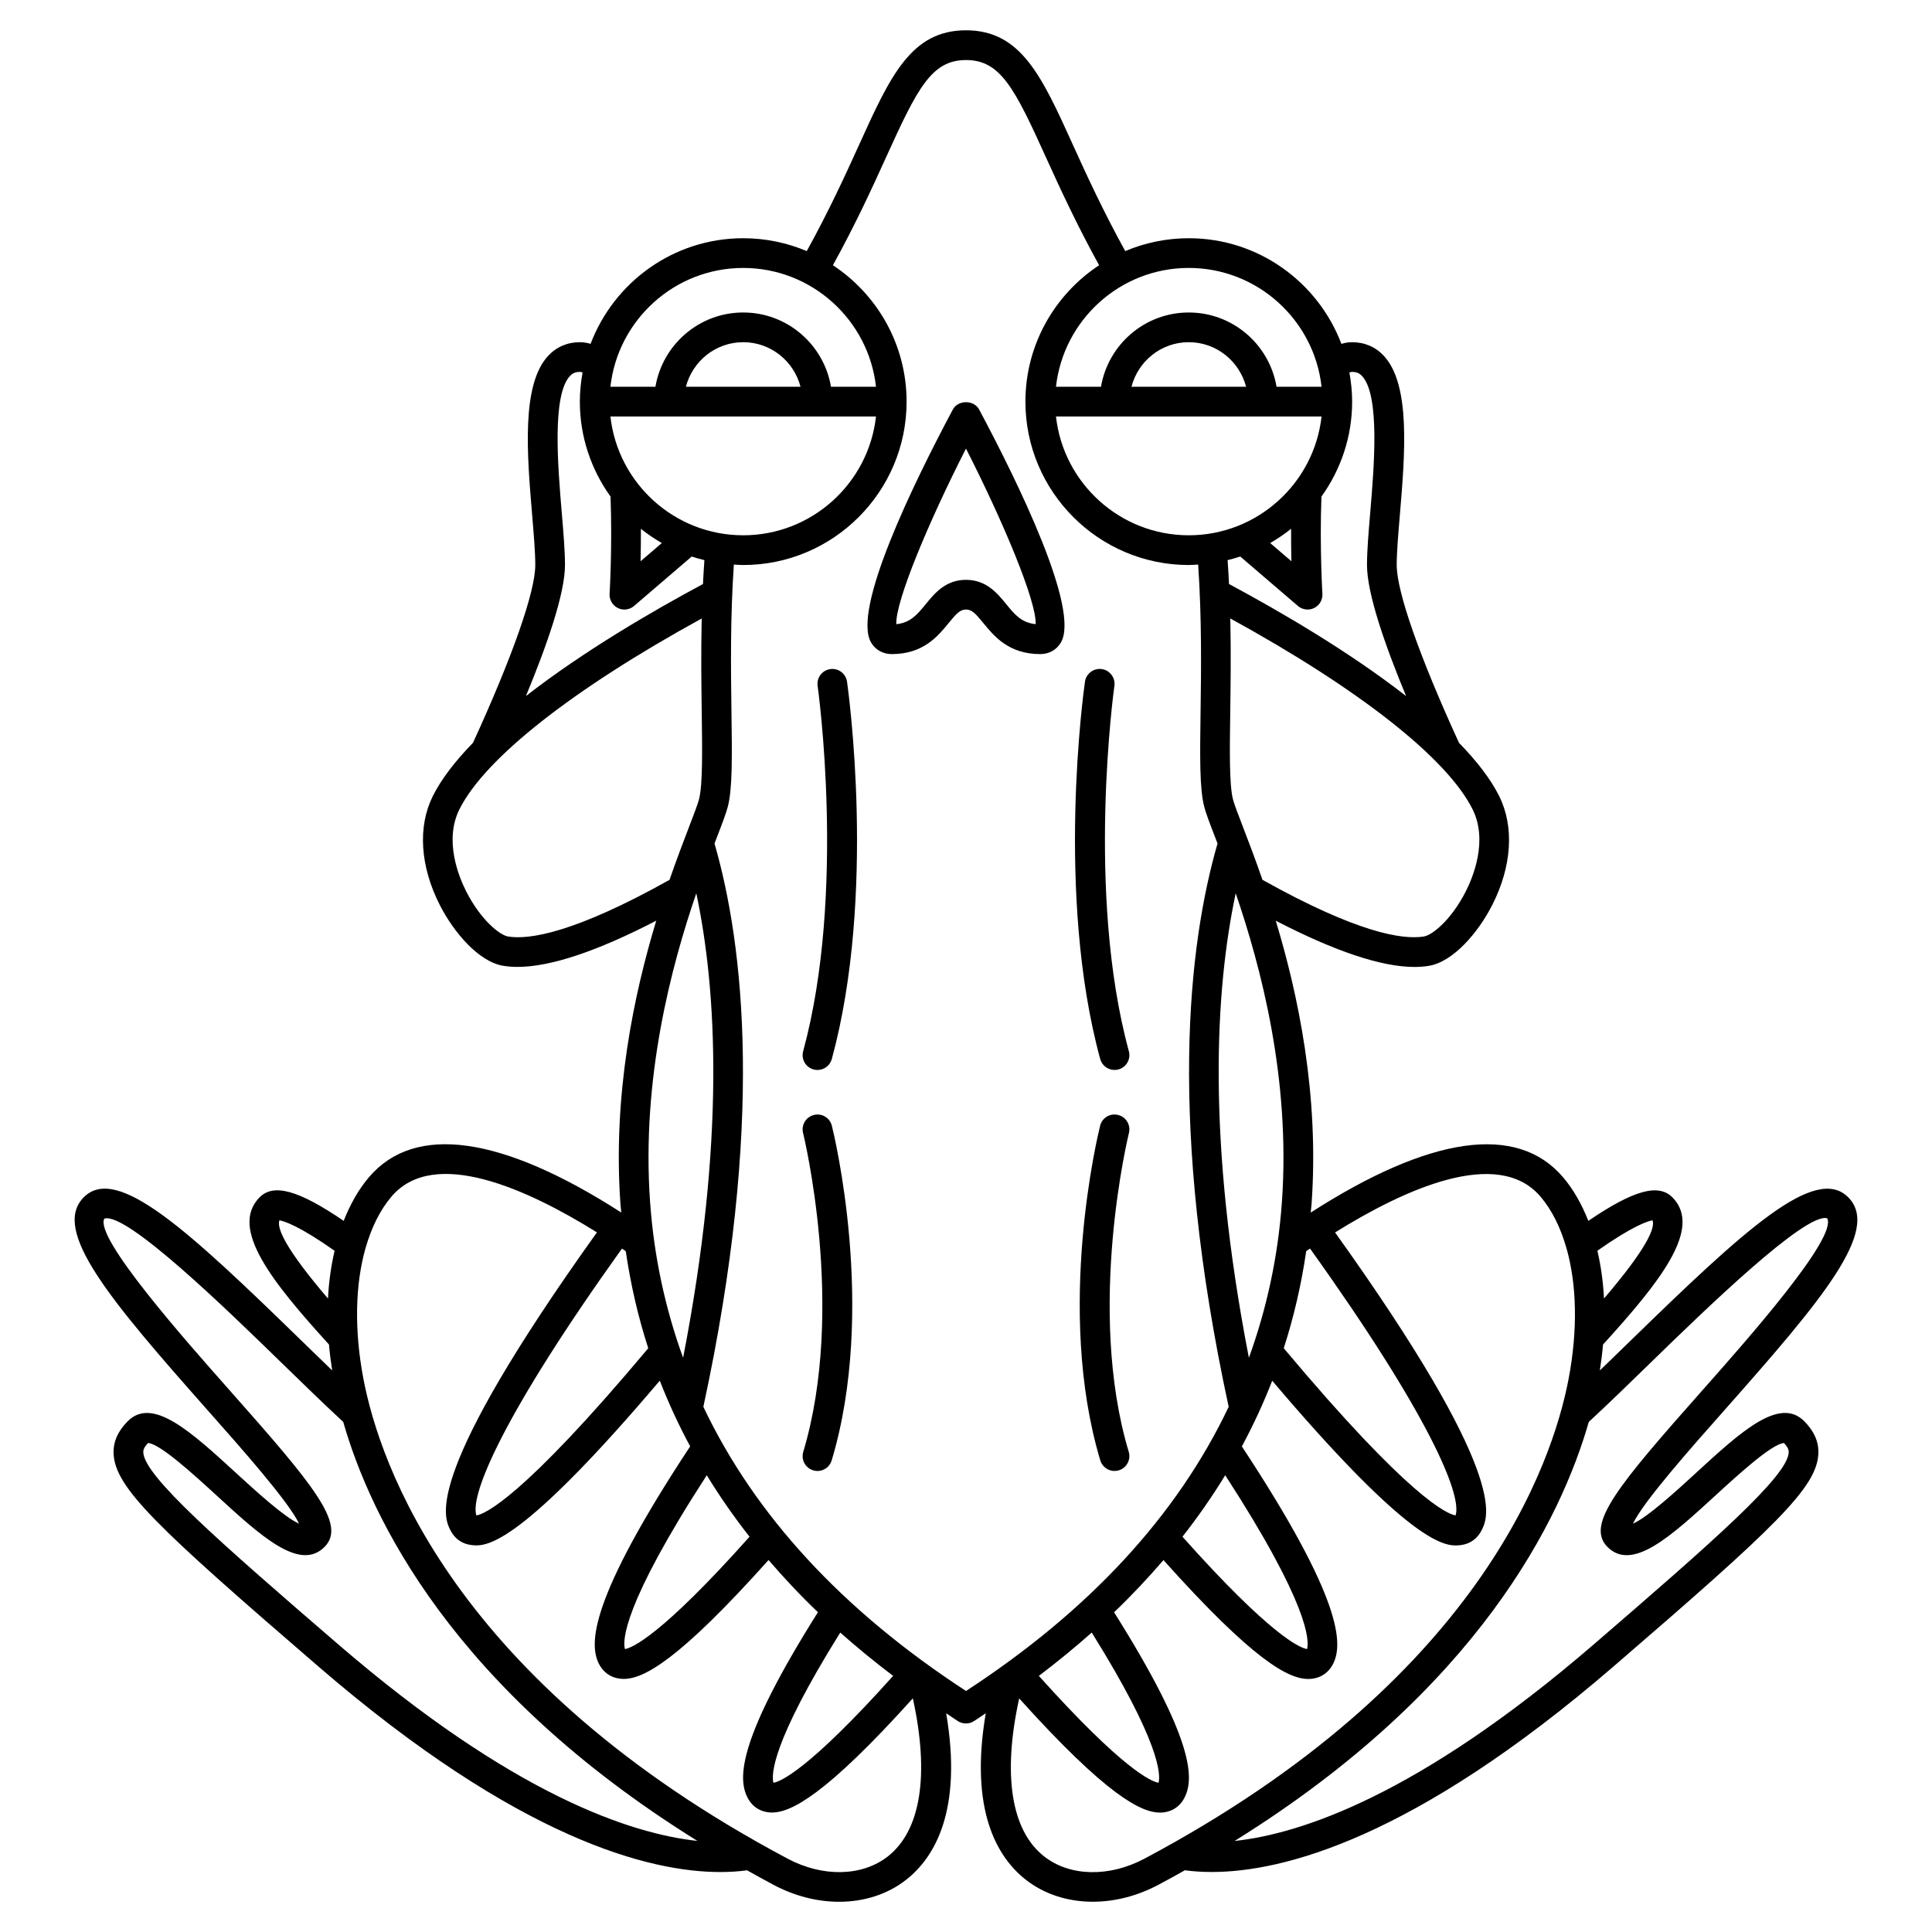 <?xml version="1.0" encoding="UTF-8"?>
<!-- Uploaded to: SVG Repo, www.svgrepo.com, Generator: SVG Repo Mixer Tools -->
<svg fill="#000000" width="800px" height="800px" version="1.1" viewBox="144 144 512 512" xmlns="http://www.w3.org/2000/svg">
 <g>
  <path d="m593.41 534.39c-4.938 4.523-12.73 11.676-16.668 13.402 2.816-5.887 15.137-19.793 24.414-30.266 25.832-29.164 41.238-47.48 32.684-56.191-8.707-8.879-27.602 8.629-57.68 37.914-2.809 2.738-5.543 5.391-8.188 7.941 0.359-2.316 0.652-4.613 0.848-6.871 14.984-16.488 26.477-30.766 18.41-38.988-3.699-3.758-10.324-1.949-22.305 6.215-1.742-4.414-3.957-8.352-6.715-11.586-12.16-14.246-35.199-10.965-66.859 9.387 0.062-0.754 0.172-1.492 0.227-2.246 2.066-28.996-3.562-55.523-9.488-75.102 15.676 8.117 28.02 12.254 36.766 12.254 1.359 0 2.629-0.098 3.812-0.297 6.481-1.074 13.094-8.859 16.777-16.09 5.227-10.262 5.894-20.797 1.844-28.914-2.328-4.656-6.066-9.398-10.641-14.098-10.496-22.898-16.504-40.055-16.504-47.129 0-3.375 0.402-8.121 0.824-13.148 1.363-16.18 2.902-34.523-4.191-42.234-2.203-2.394-5.121-3.656-8.441-3.656-0.828 0-1.801 0.113-2.848 0.441-6.203-16.336-21.969-27.996-40.449-27.996-5.969 0-11.66 1.211-16.84 3.41-5.863-10.637-10.258-20.195-13.781-27.969-8.328-18.395-13.84-30.543-28.418-30.543s-20.09 12.152-28.422 30.543c-3.527 7.777-7.914 17.34-13.781 27.969-5.18-2.191-10.867-3.41-16.84-3.41-18.48 0-34.246 11.66-40.449 27.992-1.043-0.324-2.019-0.438-2.844-0.438-3.32 0-6.238 1.262-8.438 3.656-7.098 7.715-5.555 26.051-4.191 42.234 0.418 5.027 0.82 9.773 0.82 13.148 0 7.074-6.012 24.23-16.5 47.117-4.574 4.703-8.309 9.445-10.641 14.098-4.055 8.117-3.387 18.648 1.844 28.914 3.684 7.231 10.301 15.012 16.777 16.09 1.184 0.195 2.457 0.297 3.812 0.297 8.746 0 21.094-4.133 36.766-12.25-5.93 19.578-11.555 46.105-9.488 75.102 0.055 0.758 0.164 1.496 0.227 2.246-31.656-20.348-54.699-23.637-66.859-9.387-2.758 3.234-4.973 7.18-6.715 11.586-11.98-8.164-18.602-9.98-22.305-6.211-8.074 8.223 3.426 22.5 18.41 38.984 0.191 2.258 0.488 4.555 0.848 6.871-2.644-2.551-5.375-5.203-8.188-7.941-30.082-29.289-48.949-46.809-57.684-37.91-8.555 8.711 6.848 27.023 32.684 56.191 9.277 10.469 21.598 24.375 24.414 30.266-3.941-1.727-11.734-8.879-16.668-13.402-11.922-10.926-22.223-20.398-28.781-13.703-2.621 2.668-3.832 5.465-3.707 8.535 0.379 9.008 11.355 19.422 54.441 56.559 52.898 45.59 87.543 54.332 106.32 54.332 2.59 0 4.879-0.164 6.875-0.426 0.07-0.008 0.121-0.051 0.188-0.062 2.32 1.305 4.668 2.602 7.09 3.891 5.629 2.996 11.621 4.481 17.355 4.481 6.59 0 12.832-1.961 17.773-5.836 7.559-5.926 14.992-18.367 10.605-44.125 1.055 0.691 2.055 1.41 3.129 2.098 0.645 0.398 1.375 0.605 2.117 0.605 0.734 0 1.473-0.207 2.117-0.617 1.074-0.684 2.074-1.402 3.129-2.098-4.387 25.762 3.047 38.199 10.605 44.125 4.945 3.879 11.188 5.836 17.773 5.836 5.731-0.004 11.727-1.488 17.355-4.481 2.422-1.285 4.766-2.586 7.09-3.891 0.066 0.012 0.121 0.055 0.188 0.062 1.996 0.262 4.281 0.426 6.875 0.426 18.777 0 53.422-8.746 106.32-54.332 43.086-37.145 54.066-47.551 54.441-56.559 0.125-3.07-1.082-5.863-3.703-8.535-6.586-6.68-16.867 2.789-28.785 13.719zm-11.465-67c0.738 2.004-1.473 7.402-12.867 20.727-0.223-4.469-0.832-8.688-1.75-12.66 9.277-6.535 13.305-7.848 14.617-8.066zm-113.25 67.562c22.23 34.293 22.305 43.844 21.684 46.07-1.848-0.309-9.539-3.445-33.016-29.777 4.148-5.289 7.926-10.719 11.332-16.293zm21.465-59.383c0.336-0.227 0.668-0.457 1.012-0.688 31.207 43.582 40.348 65.172 38.574 70.719-2.152-0.34-12.129-4.445-45.539-44.305 2.684-8.316 4.664-16.895 5.953-25.727zm-6.441-13.031c-1.027 14.441-4 28.199-8.75 41.293-11.238-57.84-8.926-97.5-3.496-123.1 6.625 19.352 14.574 49.062 12.246 81.805zm10.508-208.17c-1.965 17.684-16.988 31.488-35.191 31.488-18.203 0-33.227-13.805-35.191-31.488zm-50.375-7.875c1.758-6.773 7.867-11.809 15.184-11.809 7.316 0 13.426 5.035 15.184 11.809zm42.387 46.246-5.629-4.824c1.945-1.125 3.801-2.379 5.543-3.781-0.016 3.16 0.023 6.086 0.086 8.605zm46.184 87.539c-3.816 7.5-8.852 11.535-11.055 11.898-5.66 0.934-17.676-0.961-42.801-15.012-1.93-5.562-3.734-10.293-5.129-13.91-1.332-3.461-2.383-6.188-2.711-7.512-0.965-3.871-0.844-12.766-0.699-23.062 0.102-7.336 0.215-15.773 0.012-24.785 34.16 18.738 57.422 37.012 64.199 50.559 4.156 8.324 0.117 18.035-1.816 21.824zm-30.09-137.72c1.137 0 1.926 0.332 2.644 1.109 4.75 5.168 3.184 23.871 2.141 36.25-0.441 5.195-0.852 10.105-0.852 13.809 0 7.566 4.762 21.25 10.359 34.738-15.18-11.84-33.559-22.531-46.922-29.691-0.102-2.094-0.227-4.203-0.379-6.332 1.137-0.281 2.258-0.586 3.356-0.953l15.281 13.098c0.727 0.625 1.641 0.949 2.562 0.949 0.594 0 1.199-0.133 1.754-0.41 1.414-0.707 2.269-2.191 2.172-3.769-0.008-0.121-0.746-12.348-0.254-25.754 5.098-7.106 8.137-15.781 8.137-25.172 0-2.633-0.277-5.195-0.723-7.703 0.34-0.164 0.586-0.168 0.723-0.168zm-8.105 3.934h-11.93c-1.883-11.152-11.578-19.68-23.262-19.68-11.684 0-21.375 8.531-23.262 19.68h-11.93c1.965-17.684 16.988-31.488 35.191-31.488 18.203 0.004 33.227 13.805 35.191 31.488zm-153.27-31.484c18.203 0 33.227 13.805 35.191 31.488l-11.93-0.004c-1.883-11.152-11.578-19.68-23.262-19.68-11.684 0-21.375 8.531-23.262 19.68h-11.93c1.965-17.684 16.988-31.484 35.191-31.484zm-35.191 39.359h70.383c-1.965 17.684-16.988 31.488-35.191 31.488s-33.227-13.805-35.191-31.488zm8.078 29.766c1.738 1.402 3.598 2.656 5.543 3.781l-5.629 4.824c0.059-2.519 0.098-5.445 0.086-8.605zm11.93-37.641c1.758-6.773 7.867-11.809 15.184-11.809 7.316 0 13.426 5.035 15.184 11.809zm-32.047 47.234c0-3.703-0.41-8.613-0.852-13.809-1.043-12.379-2.609-31.078 2.141-36.25 0.723-0.781 1.508-1.109 2.648-1.109 0.133 0 0.383 0.004 0.723 0.168-0.449 2.508-0.723 5.07-0.723 7.703 0 9.391 3.039 18.066 8.137 25.168 0.492 13.41-0.246 25.633-0.254 25.754-0.098 1.578 0.754 3.062 2.172 3.769 0.551 0.281 1.156 0.414 1.75 0.414 0.922 0 1.836-0.324 2.559-0.949l15.281-13.098c1.098 0.367 2.223 0.672 3.363 0.953-0.148 2.129-0.277 4.238-0.379 6.332-13.363 7.164-31.738 17.855-46.922 29.691 5.594-13.488 10.355-27.172 10.355-34.738zm-15.098 98.453c-2.203-0.367-7.238-4.402-11.055-11.898-1.934-3.789-5.977-13.504-1.816-21.816 6.773-13.547 30.039-31.824 64.199-50.562-0.203 9.004-0.094 17.434 0.008 24.777 0.141 10.301 0.266 19.195-0.699 23.07-0.332 1.324-1.387 4.051-2.711 7.512-1.391 3.617-3.195 8.344-5.129 13.906-25.121 14.051-37.156 15.934-42.797 15.012zm49.895-11.453c5.43 25.602 7.738 65.262-3.496 123.1-4.754-13.098-7.723-26.852-8.75-41.293-2.332-32.742 5.617-62.453 12.246-81.809zm14.109 170.52c-23.492 26.355-31.184 29.473-33.023 29.777-0.617-2.172-0.602-11.684 21.691-46.07 3.402 5.578 7.184 11.008 11.332 16.293zm-32.801-75.672c1.297 8.828 3.273 17.41 5.957 25.727-33.441 39.898-43.406 43.973-45.543 44.305-1.801-5.469 7.309-27.055 38.578-70.719 0.34 0.23 0.672 0.457 1.008 0.688zm-91.785-8.18c1.316 0.219 5.336 1.531 14.621 8.07-0.922 3.973-1.527 8.191-1.75 12.66-11.395-13.328-13.605-18.723-12.871-20.73zm15.645 112.43c-31.895-27.496-51.457-44.66-51.719-50.926-0.027-0.57 0.113-1.266 1.254-2.484 3.148 0.129 12.438 8.648 18.039 13.785 11.918 10.922 22.219 20.391 28.781 13.703 5.828-5.938-2.996-16.398-25.312-41.594-11.613-13.109-35.785-40.391-33.09-45.367 5.84-1.832 32.43 24.059 46.699 37.957 5.914 5.758 11.5 11.191 16.613 15.918 7.273 25.441 29.043 70.746 93.852 111.04-17.48-1.871-48.785-12.102-95.117-52.035zm145.6 56.137c-6.805 5.336-17.238 5.57-26.57 0.602-88.602-47.109-108.13-104.64-112.42-127.18-2.465-12.977-2.172-25.016 0.574-34.648 0.008-0.035 0.027-0.07 0.035-0.109 1.543-5.356 3.82-9.984 6.863-13.555 11.309-13.266 36.176-1.855 54.418 9.52-45.945 64.188-40.668 75.168-38.898 78.809 1.117 2.305 3.094 3.742 5.566 4.043 0.398 0.051 0.848 0.102 1.391 0.102 4.375 0 14.652-3.633 48.598-43.656 2.309 5.945 5 11.746 8.047 17.41-26.84 40.715-26.742 52.352-24.234 57.523 1.105 2.266 3.047 3.695 5.473 4.023 0.367 0.051 0.746 0.082 1.156 0.082 5.258 0 14.504-4.824 38.379-31.508 4.066 4.731 8.402 9.352 13.086 13.832-21.188 33.672-21.211 43.914-18.734 48.988 1.098 2.266 3.035 3.695 5.461 4.027 0.348 0.047 0.711 0.074 1.102 0.074 4.965 0 14.113-4.488 37.324-30.262 4.422 20.148 2.172 34.988-6.617 41.883zm-12.617-59.316c4.426 3.93 9.094 7.758 14.012 11.477-22.445 25.023-29.91 28.031-31.719 28.332-0.562-1.992-0.629-10.43 17.707-39.809zm33.324 15.48c-32.684-21.305-55.934-46.516-69.605-75.309 16.223-75.043 10.715-122.41 2.957-149.28 0.18-0.477 0.383-0.996 0.551-1.438 1.543-4 2.555-6.641 3.004-8.43 1.219-4.863 1.098-13.348 0.934-25.086-0.152-11.117-0.332-24.727 0.637-38.969 0.824 0.043 1.645 0.121 2.481 0.121 23.871 0 43.297-19.426 43.297-43.297 0-15.098-7.777-28.398-19.527-36.148 5.992-10.863 10.441-20.566 14.02-28.457 8.359-18.441 12.113-25.922 21.254-25.922s12.895 7.481 21.25 25.922c3.578 7.887 8.035 17.59 14.02 28.457-11.746 7.75-19.527 21.051-19.527 36.148 0 23.871 19.426 43.297 43.297 43.297 0.84 0 1.652-0.078 2.481-0.125 0.973 14.254 0.797 27.871 0.641 38.977-0.164 11.73-0.285 20.211 0.934 25.078 0.445 1.789 1.461 4.434 3.004 8.43 0.168 0.445 0.371 0.965 0.555 1.445-7.762 26.867-13.277 74.23 2.953 149.28-13.672 28.789-36.922 53.996-69.605 75.309zm33.32-15.48c18.258 29.25 18.273 37.746 17.699 39.809-1.82-0.305-9.289-3.332-31.711-28.328 4.922-3.727 9.586-7.559 14.012-11.48zm13.957 59.926c-9.34 4.969-19.766 4.734-26.57-0.602-8.789-6.894-11.039-21.734-6.617-41.875 23.207 25.781 32.363 30.262 37.324 30.262 0.395 0 0.758-0.027 1.102-0.074 2.422-0.332 4.356-1.758 5.461-4.019 2.477-5.082 2.453-15.328-18.734-48.996 4.684-4.481 9.02-9.102 13.086-13.832 23.879 26.688 33.129 31.508 38.379 31.508 0.41 0 0.793-0.031 1.156-0.082 2.422-0.328 4.359-1.754 5.477-4.031 2.504-5.164 2.602-16.805-24.238-57.516 3.047-5.664 5.734-11.465 8.047-17.41 33.945 40.023 44.219 43.656 48.598 43.656 0.543 0 0.996-0.055 1.391-0.102 2.473-0.301 4.449-1.734 5.566-4.039 1.766-3.641 7.047-14.621-38.898-78.809 18.246-11.375 43.105-22.789 54.418-9.52 3.047 3.566 5.324 8.199 6.863 13.555 0.008 0.035 0.027 0.07 0.035 0.105 2.746 9.633 3.039 21.676 0.574 34.652-4.293 22.531-23.82 80.055-112.42 127.17zm119.03-56.746c-46.352 39.949-77.648 50.184-95.129 52.047 64.812-40.301 86.586-85.609 93.863-111.05 5.113-4.727 10.699-10.16 16.613-15.918 14.277-13.902 40.844-39.676 46.566-38.051 2.828 5.07-21.34 32.352-32.957 45.461-22.316 25.195-31.141 35.656-25.312 41.594 6.574 6.688 16.859-2.777 28.781-13.703 5.602-5.137 14.891-13.652 18.039-13.785 1.141 1.215 1.281 1.914 1.254 2.484-0.266 6.262-19.828 23.426-51.719 50.922z"/>
  <path d="m364.02 321.32c-2.152 0.309-3.648 2.301-3.34 4.457 0.078 0.543 7.629 54.781-3.836 96.809-0.574 2.094 0.664 4.258 2.762 4.832 0.348 0.094 0.695 0.137 1.039 0.137 1.727 0 3.316-1.148 3.793-2.902 11.887-43.578 4.359-97.707 4.035-99.992-0.305-2.148-2.301-3.66-4.453-3.34z"/>
  <path d="m359.69 439.48c-2.109 0.527-3.394 2.664-2.867 4.769 0.113 0.465 11.41 46.621 0.047 84.512-0.621 2.078 0.559 4.273 2.641 4.898 0.379 0.113 0.758 0.168 1.129 0.168 1.695 0 3.258-1.098 3.769-2.805 11.98-39.934 0.543-86.703 0.047-88.676-0.523-2.117-2.66-3.406-4.766-2.867z"/>
  <path d="m439.36 427.55c0.348 0 0.691-0.043 1.039-0.137 2.098-0.574 3.336-2.734 2.762-4.832-11.449-41.984-3.914-96.266-3.836-96.809 0.309-2.152-1.191-4.148-3.34-4.457-2.144-0.309-4.148 1.188-4.457 3.34-0.328 2.281-7.848 56.41 4.035 99.992 0.477 1.754 2.066 2.902 3.797 2.902z"/>
  <path d="m439.36 533.82c0.375 0 0.75-0.055 1.129-0.164 2.082-0.625 3.262-2.82 2.641-4.898-11.352-37.828-0.066-84.051 0.051-84.512 0.523-2.109-0.754-4.242-2.871-4.769-2.113-0.543-4.246 0.746-4.769 2.867-0.496 1.973-11.934 48.738 0.047 88.676 0.516 1.703 2.078 2.801 3.773 2.801z"/>
  <path d="m396.52 252.51c-10.32 19.352-26.855 53.121-21.641 61.816 1.148 1.914 3.133 3.016 5.438 3.016 8.367 0 12.258-4.762 15.098-8.242 2.113-2.59 3.055-3.566 4.582-3.566s2.469 0.977 4.582 3.566c2.84 3.477 6.731 8.242 15.098 8.242 2.301 0 4.285-1.098 5.438-3.016 5.215-8.695-11.32-42.461-21.641-61.816-1.371-2.566-5.582-2.566-6.953 0zm14.152 51.609c-2.348-2.879-5.273-6.457-10.676-6.457s-8.328 3.582-10.68 6.461c-2.215 2.711-4.012 4.91-7.789 5.293-0.238-6.07 8.547-27.07 18.469-46.535 9.918 19.465 18.703 40.461 18.465 46.527-3.781-0.379-5.57-2.578-7.789-5.289z"/>
 </g>
</svg>